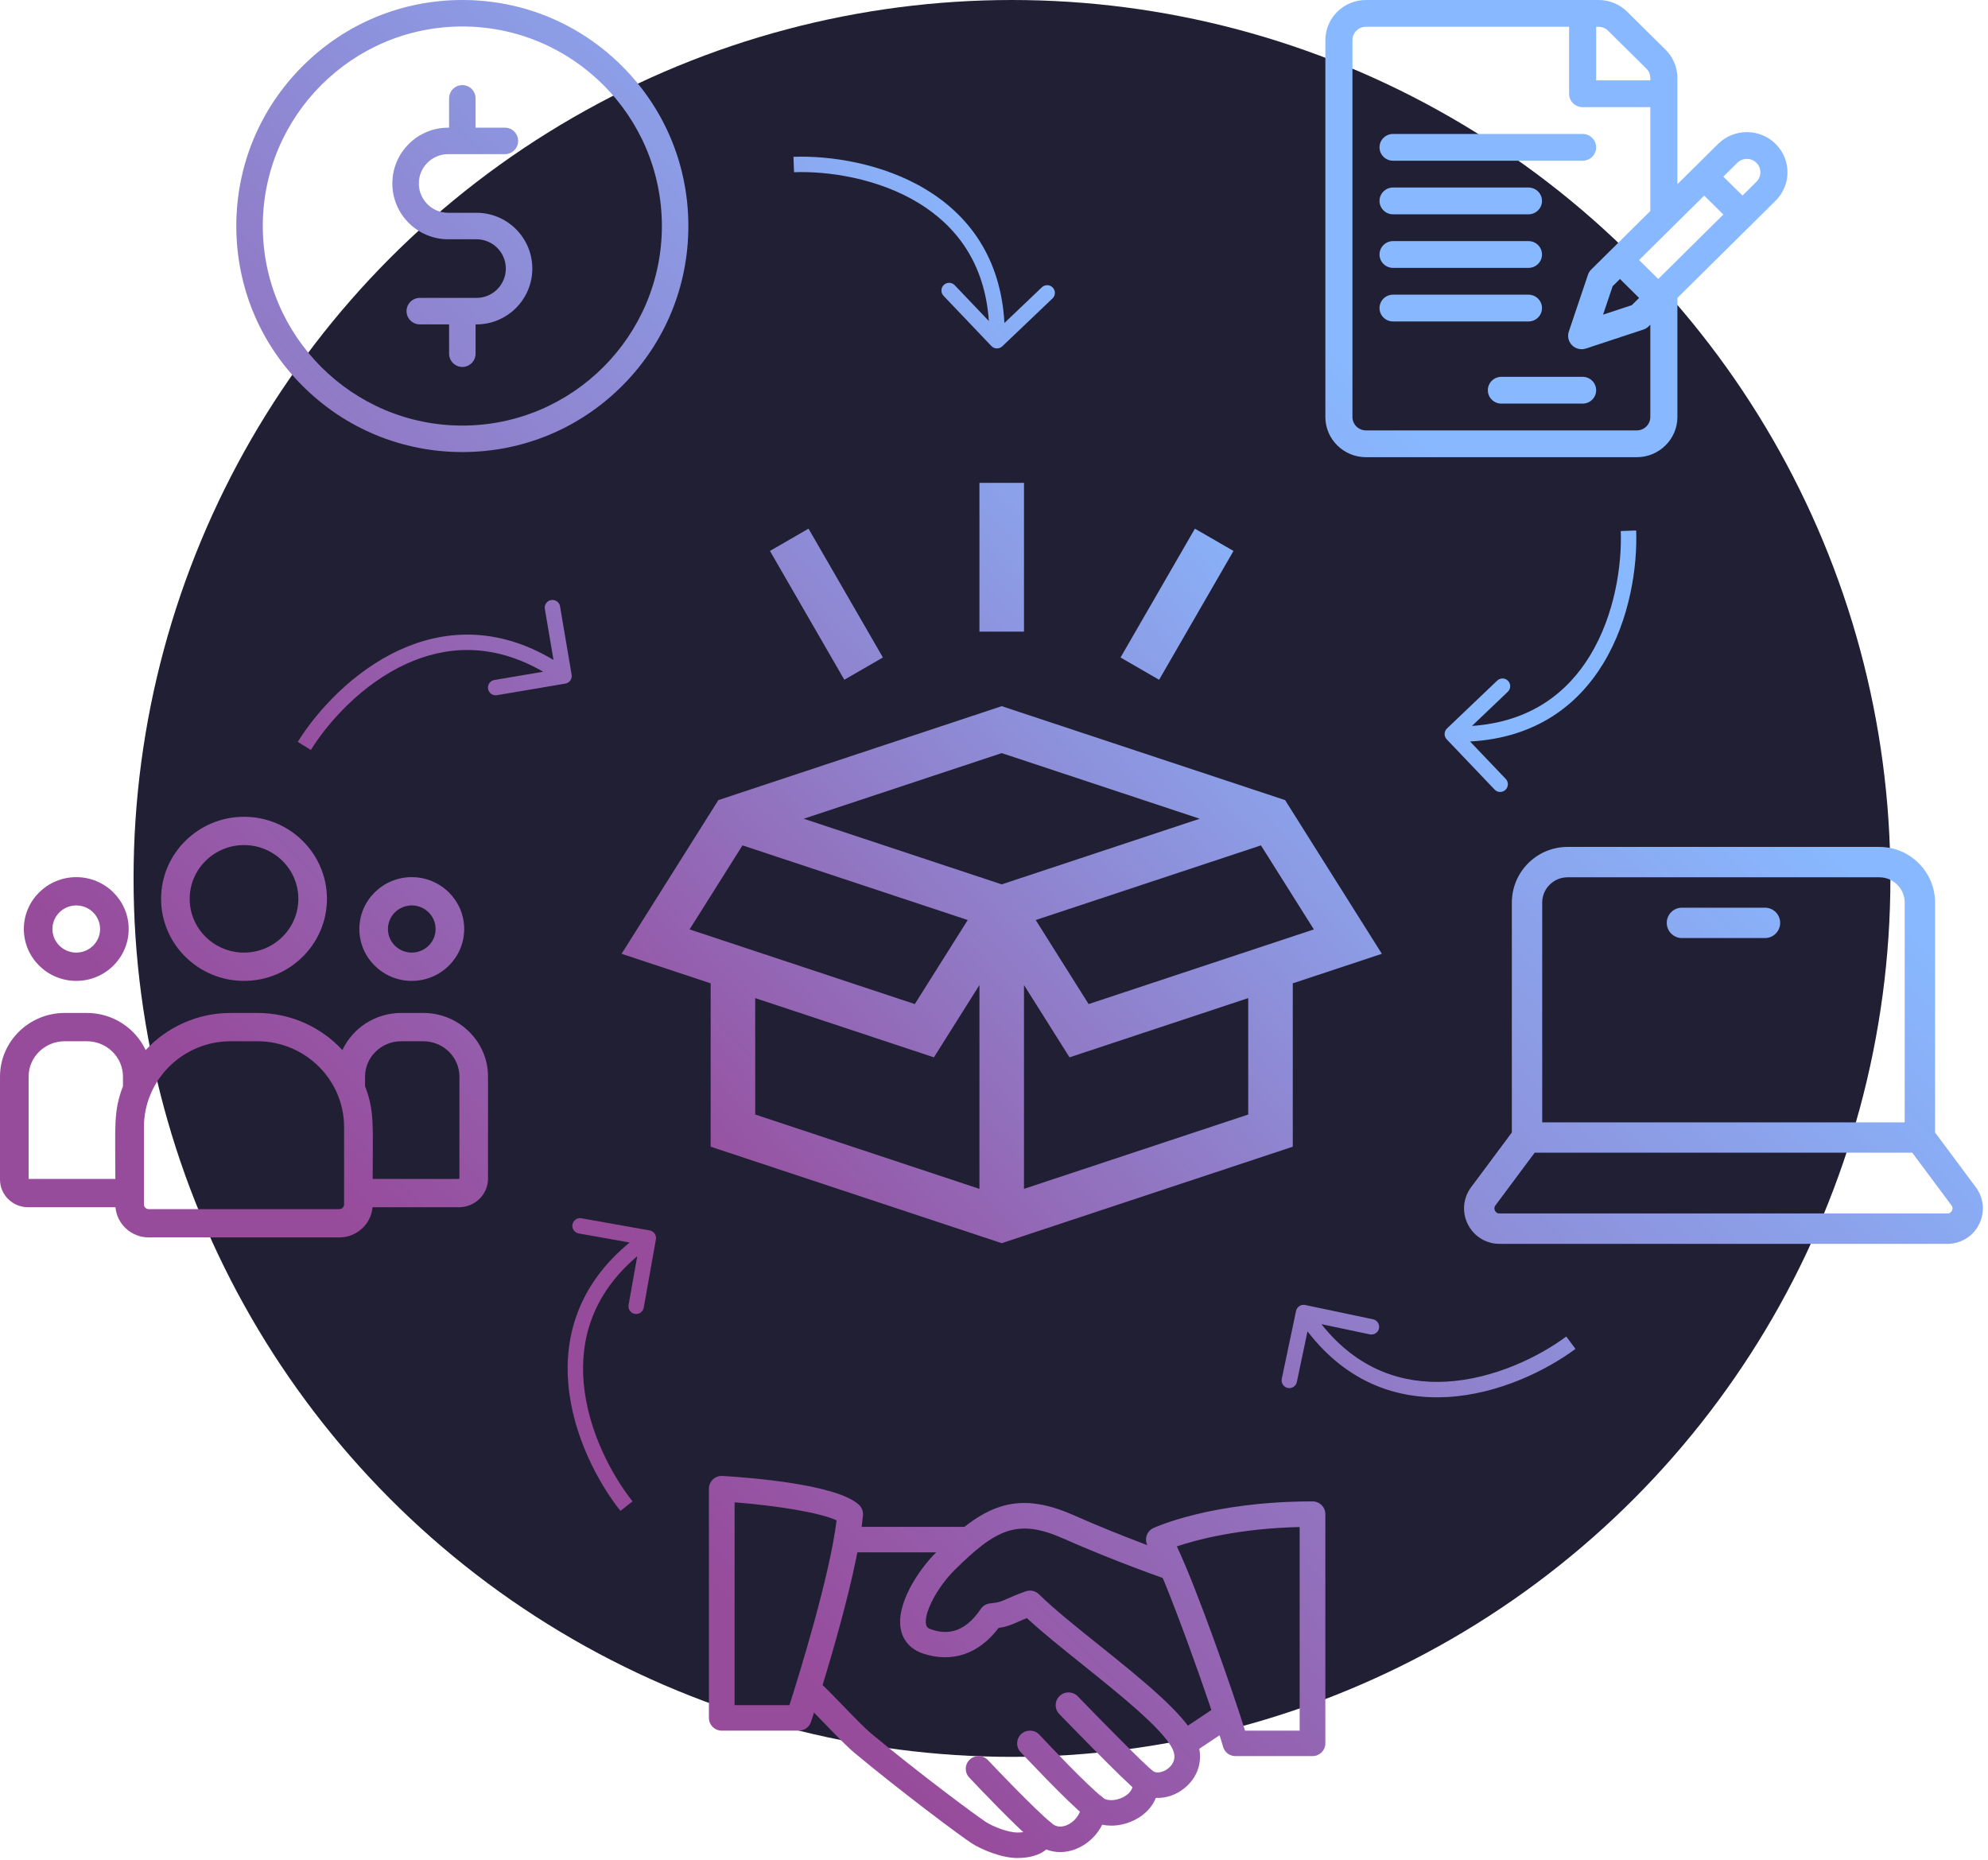<svg width="387" height="362" viewBox="0 0 387 362" fill="none" xmlns="http://www.w3.org/2000/svg">
<circle cx="197" cy="171" r="171" fill="#211F33"/>
<path d="M384.631 231.114L376.697 220.457V175.708C376.697 169.73 371.834 164.867 365.856 164.867H305.148C299.17 164.867 294.307 169.73 294.307 175.708V220.457L286.373 231.114C284.806 233.22 284.564 235.985 285.742 238.33C286.92 240.675 289.282 242.133 291.907 242.133H379.097C381.722 242.133 384.084 240.676 385.262 238.33C386.44 235.985 386.198 233.22 384.631 231.114ZM300.22 175.708C300.22 172.991 302.431 170.78 305.148 170.78H365.856C368.573 170.78 370.784 172.991 370.784 175.708V218.48H300.22V175.708ZM379.978 235.676C379.876 235.879 379.626 236.219 379.097 236.219H291.907C291.378 236.219 291.128 235.879 291.026 235.676C290.924 235.473 290.8 235.069 291.116 234.645L298.748 224.393H372.256L379.888 234.645C380.204 235.07 380.08 235.473 379.978 235.676Z" fill="url(#paint0_linear)"/>
<path d="M343.583 176.694H327.42C325.788 176.694 324.464 178.018 324.464 179.65C324.464 181.283 325.788 182.607 327.42 182.607H343.583C345.216 182.607 346.54 181.283 346.54 179.65C346.54 178.018 345.216 176.694 343.583 176.694Z" fill="url(#paint1_linear)"/>
<path d="M232.752 338.308C230.397 333.439 221.972 326.681 213.832 320.151C209.292 316.511 205.002 313.07 202.267 310.358C201.582 309.674 200.557 309.456 199.653 309.778C197.968 310.383 196.927 310.849 196.108 311.211C194.858 311.766 194.438 311.955 192.753 312.123C192.007 312.198 191.338 312.594 190.923 313.209C187.387 318.45 183.727 318.004 181.282 317.191C180.502 316.933 180.363 316.601 180.288 316.283C179.763 314.107 182.398 309.039 185.812 305.653C193.938 297.59 198.127 295.572 206.977 299.494C217.017 303.947 227.077 307.433 227.178 307.467C228.493 307.919 229.908 307.234 230.362 305.94C230.812 304.646 230.127 303.233 228.822 302.782C228.722 302.747 218.862 299.331 209.022 294.962C197.557 289.88 191.267 293.227 182.282 302.142C178.862 305.534 174.217 312.396 175.417 317.429C175.932 319.571 177.452 321.158 179.712 321.896C185.377 323.751 190.547 321.975 194.397 316.908C195.987 316.665 196.852 316.308 198.152 315.728C198.622 315.52 199.172 315.277 199.902 314.984C202.762 317.647 206.622 320.746 210.687 324.004C218.037 329.899 226.372 336.583 228.247 340.45C229.172 342.359 228.177 343.604 227.502 344.174C226.512 345.017 225.157 345.285 224.422 344.774C223.612 344.224 222.557 344.189 221.722 344.685C220.882 345.18 220.412 346.118 220.517 347.08C220.687 348.656 219.232 349.559 218.602 349.871C217.002 350.674 215.332 350.536 214.707 349.96C214.007 349.316 213.002 349.127 212.112 349.455C211.222 349.787 210.602 350.6 210.512 351.542C210.362 353.168 209.147 354.73 207.562 355.34C206.797 355.628 205.687 355.801 204.692 354.899C204.072 354.343 203.212 354.13 202.407 354.323C201.592 354.522 200.937 355.107 200.652 355.885C200.557 356.133 200.342 356.728 198.002 356.728C196.337 356.728 193.342 355.613 191.877 354.651C190.122 353.505 179.117 345.364 169.612 337.47C168.277 336.354 165.967 333.965 163.927 331.852C162.117 329.978 160.462 328.277 159.612 327.563C158.547 326.671 156.972 326.805 156.087 327.856C155.197 328.902 155.327 330.469 156.382 331.352C157.157 332.001 158.657 333.573 160.312 335.284C162.542 337.594 164.847 339.984 166.397 341.273C175.707 349.003 186.897 357.348 189.127 358.801C190.967 360.001 194.932 361.687 198.002 361.687C200.467 361.687 202.362 361.126 203.677 360.031C205.437 360.71 207.437 360.715 209.362 359.971C211.637 359.098 213.507 357.338 214.567 355.206C216.537 355.623 218.792 355.33 220.842 354.309C222.847 353.307 224.297 351.775 225.017 349.985C227.007 350.089 229.057 349.39 230.752 347.947C233.622 345.513 234.412 341.725 232.752 338.308Z" fill="url(#paint2_linear)"/>
<path d="M188.002 297.228H165.502C164.122 297.228 163.002 298.339 163.002 299.707C163.002 301.076 164.122 302.187 165.502 302.187H188.002C189.382 302.187 190.502 301.076 190.502 299.707C190.502 298.339 189.382 297.228 188.002 297.228Z" fill="url(#paint3_linear)"/>
<path d="M240.077 333.032C239.302 331.897 237.752 331.585 236.607 332.358L229.297 337.227C228.152 337.991 227.847 339.533 228.617 340.668C229.102 341.377 229.892 341.764 230.697 341.764C231.172 341.764 231.657 341.63 232.087 341.343L239.397 336.474C240.542 335.71 240.847 334.168 240.077 333.032Z" fill="url(#paint4_linear)"/>
<path d="M224.557 344.863C222.767 343.465 214.762 335.338 209.812 330.221C208.857 329.23 207.272 329.195 206.277 330.147C205.277 331.094 205.247 332.666 206.202 333.652C207.487 334.981 218.822 346.698 221.457 348.761C221.911 349.118 222.462 349.291 223.002 349.291C223.737 349.291 224.472 348.964 224.971 348.344C225.827 347.273 225.642 345.711 224.557 344.863Z" fill="url(#paint5_linear)"/>
<path d="M214.567 349.836C211.572 347.461 204.047 339.533 202.347 337.698C201.407 336.687 199.832 336.627 198.812 337.549C197.797 338.477 197.727 340.048 198.662 341.055C198.752 341.149 207.732 350.763 211.442 353.709C211.902 354.071 212.457 354.249 213.002 354.249C213.732 354.249 214.462 353.927 214.957 353.322C215.817 352.251 215.642 350.689 214.567 349.836Z" fill="url(#paint6_linear)"/>
<path d="M204.617 354.829C201.052 351.849 193.757 344.149 192.332 342.637C191.387 341.635 189.802 341.58 188.797 342.518C187.787 343.455 187.736 345.021 188.677 346.023C190.727 348.2 197.707 355.538 201.392 358.622C201.862 359.014 202.432 359.207 203.002 359.207C203.711 359.207 204.422 358.905 204.917 358.325C205.807 357.274 205.672 355.712 204.617 354.829Z" fill="url(#paint7_linear)"/>
<path d="M167.222 292.95C162.937 288.923 145.802 287.619 140.652 287.317C139.942 287.282 139.287 287.515 138.787 287.986C138.287 288.452 138.002 289.107 138.002 289.791V334.416C138.002 335.784 139.122 336.895 140.502 336.895H155.502C156.582 336.895 157.542 336.206 157.877 335.185C158.242 334.074 166.857 307.854 167.992 294.963C168.057 294.209 167.777 293.465 167.222 292.95ZM153.677 331.937H143.002V292.449C151.037 293.078 159.707 294.447 162.857 295.964C161.532 306.823 155.537 326.116 153.677 331.937Z" fill="url(#paint8_linear)"/>
<path d="M255.502 292.27C235.872 292.27 224.982 297.253 224.527 297.461C223.877 297.764 223.392 298.324 223.192 299.004C222.992 299.683 223.092 300.412 223.467 301.017C226.557 305.95 236.232 333.35 238.092 340.034C238.392 341.109 239.377 341.853 240.502 341.853H255.502C256.882 341.853 258.002 340.743 258.002 339.374V294.749C258.002 293.376 256.882 292.27 255.502 292.27ZM253.002 336.895H242.372C240.002 329.239 233.002 309.277 229.097 301.027C232.912 299.742 241.107 297.536 253.002 297.258V336.895Z" fill="url(#paint9_linear)"/>
<path d="M121.115 12.887C112.804 4.577 101.755 0 90.002 0C78.249 0 67.2 4.577 58.889 12.887C50.579 21.198 46.002 32.247 46.002 44C46.002 55.753 50.579 66.802 58.889 75.113C67.2 83.423 78.249 88 90.002 88C101.755 88 112.804 83.423 121.115 75.113C129.425 66.802 134.002 55.753 134.002 44C134.002 32.247 129.425 21.198 121.115 12.887ZM90.002 82.844C68.583 82.844 51.158 65.418 51.158 44C51.158 22.581 68.583 5.156 90.002 5.156C111.421 5.156 128.846 22.581 128.846 44C128.846 65.418 111.421 82.844 90.002 82.844Z" fill="url(#paint10_linear)"/>
<path d="M92.764 41.422H87.241C84.094 41.422 81.534 38.862 81.534 35.716C81.534 32.569 84.094 30.009 87.241 30.009H98.287C99.71 30.009 100.865 28.855 100.865 27.431C100.865 26.008 99.71 24.853 98.287 24.853H92.58V19.147C92.58 17.723 91.426 16.569 90.002 16.569C88.579 16.569 87.424 17.723 87.424 19.147V24.853H87.241C81.251 24.853 76.378 29.726 76.378 35.716C76.378 41.705 81.251 46.578 87.241 46.578H92.764C95.91 46.578 98.47 49.138 98.47 52.284C98.47 55.431 95.91 57.991 92.764 57.991H81.718C80.294 57.991 79.14 59.145 79.14 60.569C79.14 61.992 80.294 63.147 81.718 63.147H87.424V68.853C87.424 70.277 88.579 71.431 90.002 71.431C91.426 71.431 92.58 70.277 92.58 68.853V63.147H92.764C98.753 63.147 103.626 58.274 103.626 52.284C103.626 46.295 98.753 41.422 92.764 41.422Z" fill="url(#paint11_linear)"/>
<path d="M47.502 190.945C56.403 190.945 63.645 183.78 63.645 174.972C63.645 166.165 56.403 159 47.502 159C38.601 159 31.359 166.165 31.359 174.972C31.359 183.78 38.601 190.945 47.502 190.945ZM47.502 164.507C53.334 164.507 58.078 169.202 58.078 174.972C58.078 180.743 53.334 185.437 47.502 185.437C41.67 185.437 36.926 180.743 36.926 174.972C36.926 169.202 41.67 164.507 47.502 164.507Z" fill="url(#paint12_linear)"/>
<path d="M80.158 190.945C85.785 190.945 90.363 186.415 90.363 180.847C90.363 175.279 85.785 170.75 80.158 170.75C74.531 170.75 69.953 175.279 69.953 180.847C69.953 186.415 74.531 190.945 80.158 190.945ZM80.158 176.257C82.716 176.257 84.797 178.316 84.797 180.847C84.797 183.378 82.716 185.437 80.158 185.437C77.6 185.437 75.519 183.378 75.519 180.847C75.519 178.316 77.6 176.257 80.158 176.257Z" fill="url(#paint13_linear)"/>
<path d="M82.403 197.187H78.099C73.026 197.187 68.647 200.152 66.652 204.412C62.544 199.974 56.643 197.187 50.096 197.187H44.908C38.361 197.187 32.461 199.974 28.352 204.412C26.357 200.152 21.978 197.187 16.905 197.187H12.601C5.654 197.187 0.002 202.745 0.002 209.578V229.628C0.002 232.594 2.45 235.007 5.459 235.007H22.479C22.764 238.294 25.557 240.882 28.951 240.882H66.053C69.447 240.882 72.24 238.294 72.525 235.007H89.35C92.467 235.007 95.002 232.509 95.002 229.437V209.578C95.002 202.745 89.35 197.187 82.403 197.187ZM5.568 209.578C5.568 205.783 8.723 202.695 12.601 202.695H16.905C20.783 202.695 23.938 205.783 23.938 209.578V211.463C22.066 216.285 22.453 219.175 22.453 229.5H5.568V209.578ZM66.984 234.453C66.984 234.961 66.567 235.375 66.053 235.375H28.951C28.437 235.375 28.02 234.961 28.02 234.453V219.406C28.02 210.191 35.596 202.695 44.908 202.695H50.096C59.408 202.695 66.984 210.191 66.984 219.406V234.453ZM89.436 229.437C89.436 229.532 90.473 229.5 72.551 229.5C72.551 219.099 72.935 216.277 71.066 211.463V209.578C71.066 205.783 74.221 202.695 78.099 202.695H82.403C86.281 202.695 89.436 205.783 89.436 209.578V229.437Z" fill="url(#paint14_linear)"/>
<path d="M14.846 190.945C20.473 190.945 25.051 186.415 25.051 180.847C25.051 175.279 20.473 170.75 14.846 170.75C9.219 170.75 4.641 175.279 4.641 180.847C4.641 186.415 9.219 190.945 14.846 190.945ZM14.846 176.257C17.404 176.257 19.484 178.316 19.484 180.847C19.484 183.378 17.404 185.437 14.846 185.437C12.288 185.437 10.207 183.378 10.207 180.847C10.207 178.316 12.288 176.257 14.846 176.257Z" fill="url(#paint15_linear)"/>
<path d="M345.649 28.008C342.566 24.958 337.549 24.959 334.465 28.009C333.517 28.948 327.461 34.944 326.536 35.86V15.197C326.536 13.108 325.713 11.143 324.22 9.666L316.765 2.291C315.271 0.814 313.286 0 311.173 0H265.913C261.553 0 258.006 3.509 258.006 7.822V81.178C258.006 85.491 261.553 89 265.913 89H318.628C322.988 89 326.536 85.491 326.536 81.178V57.995L345.649 39.071C348.739 36.014 348.74 31.066 345.649 28.008ZM310.721 5.215C311.219 5.215 312.179 5.129 313.037 5.978L320.492 13.354C321.329 14.181 321.264 15.088 321.264 15.645H310.721V5.215ZM321.264 81.178C321.264 82.615 320.082 83.785 318.628 83.785H265.913C264.46 83.785 263.277 82.615 263.277 81.178V7.822C263.277 6.385 264.46 5.215 265.913 5.215H305.45V18.252C305.45 19.692 306.63 20.859 308.085 20.859H321.264V41.08L309.762 52.465C309.473 52.751 309.254 53.1 309.125 53.484L305.397 64.546C305.082 65.483 305.328 66.516 306.034 67.215C306.741 67.914 307.786 68.157 308.731 67.845L319.914 64.157C320.302 64.029 320.655 63.813 320.944 63.527L321.264 63.211V81.178ZM315.353 54.309L319.081 57.996L317.657 59.404L312.066 61.248L313.929 55.717L315.353 54.309ZM322.807 54.308L319.08 50.62C321.065 48.655 329.88 39.927 331.75 38.076L335.477 41.763L322.807 54.308ZM341.921 35.384L339.204 38.074L335.476 34.387L338.194 31.696C339.222 30.679 340.894 30.679 341.922 31.696C342.949 32.713 342.955 34.361 341.921 35.384Z" fill="url(#paint16_linear)"/>
<path d="M308.085 26.074H271.184C269.729 26.074 268.548 27.242 268.548 28.682C268.548 30.122 269.729 31.289 271.184 31.289H308.085C309.541 31.289 310.721 30.122 310.721 28.682C310.721 27.242 309.541 26.074 308.085 26.074Z" fill="url(#paint17_linear)"/>
<path d="M297.542 36.504H271.184C269.729 36.504 268.548 37.671 268.548 39.111C268.548 40.551 269.729 41.719 271.184 41.719H297.542C298.997 41.719 300.178 40.551 300.178 39.111C300.178 37.671 298.997 36.504 297.542 36.504Z" fill="url(#paint18_linear)"/>
<path d="M297.542 46.934H271.184C269.729 46.934 268.548 48.101 268.548 49.541C268.548 50.981 269.729 52.148 271.184 52.148H297.542C298.997 52.148 300.178 50.981 300.178 49.541C300.178 48.101 298.997 46.934 297.542 46.934Z" fill="url(#paint19_linear)"/>
<path d="M297.542 57.363H271.184C269.729 57.363 268.548 58.531 268.548 59.971C268.548 61.411 269.729 62.578 271.184 62.578H297.542C298.997 62.578 300.178 61.411 300.178 59.971C300.178 58.531 298.997 57.363 297.542 57.363Z" fill="url(#paint20_linear)"/>
<path d="M308.085 73.356H292.27C290.815 73.356 289.635 74.523 289.635 75.963C289.635 77.403 290.815 78.57 292.27 78.57H308.085C309.541 78.57 310.721 77.403 310.721 75.963C310.721 74.523 309.541 73.356 308.085 73.356Z" fill="url(#paint21_linear)"/>
<path d="M250.167 155.753L195.002 137.467L139.838 155.753L121.002 185.672L138.342 191.421V223.222L195.002 242.003L251.662 223.222V191.421L269.002 185.672L250.167 155.753ZM233.545 159.38L195.002 172.156L156.46 159.38L195.002 146.604L233.545 159.38ZM134.24 180.924L144.539 164.564L188.384 179.098L178.085 195.458L134.24 180.924ZM147.015 194.295L181.804 205.828L190.666 191.751V231.429L147.015 216.96V194.295ZM199.339 231.429V191.751L208.201 205.827L242.99 194.295V216.959L199.339 231.429ZM211.92 195.458L201.621 179.098L245.466 164.565L255.765 180.924L211.92 195.458Z" fill="url(#paint22_linear)"/>
<path d="M190.666 93.997H199.339V122.955H190.666V93.997Z" fill="url(#paint23_linear)"/>
<path d="M149.883 107.248L157.393 102.911L171.872 127.989L164.362 132.326L149.883 107.248Z" fill="url(#paint24_linear)"/>
<path d="M218.131 127.993L232.61 102.915L240.12 107.251L225.641 132.329L218.131 127.993Z" fill="url(#paint25_linear)"/>
<path fill-rule="evenodd" clip-rule="evenodd" d="M178.829 39.526C170.857 34.663 161.109 33.28 154.574 33.524L154.462 30.526C161.402 30.267 171.779 31.712 180.391 36.964C188.401 41.85 194.825 50.007 195.528 62.874L202.817 55.927C203.417 55.356 204.366 55.379 204.938 55.978C205.509 56.578 205.487 57.528 204.887 58.099L195.114 67.413C194.514 67.984 193.565 67.961 192.993 67.362L183.68 57.589C183.108 56.989 183.131 56.039 183.731 55.468C184.331 54.897 185.28 54.919 185.852 55.519L192.499 62.495C191.707 51.004 185.948 43.868 178.829 39.526ZM309.515 127.636C314.375 119.662 315.755 109.914 315.509 103.379L318.507 103.266C318.768 110.205 317.327 120.583 312.077 129.197C307.194 137.209 299.039 143.635 286.172 144.342L293.121 151.629C293.692 152.229 293.67 153.178 293.07 153.75C292.471 154.321 291.521 154.299 290.95 153.699L281.633 143.929C281.061 143.33 281.084 142.38 281.683 141.809L291.453 132.492C292.053 131.92 293.002 131.943 293.574 132.542C294.146 133.142 294.123 134.091 293.524 134.663L286.55 141.313C298.04 140.517 305.175 134.756 309.515 127.636ZM111.278 131.346C111.416 132.163 110.866 132.937 110.049 133.075L96.739 135.33C95.922 135.468 95.148 134.918 95.009 134.101C94.871 133.285 95.421 132.51 96.238 132.372L105.738 130.763C95.77 124.993 86.633 125.775 79.052 129.248C70.563 133.137 63.964 140.444 60.511 145.997L57.963 144.413C61.63 138.516 68.631 130.722 77.802 126.52C86.332 122.613 96.687 121.851 107.747 128.464L106.065 118.536C105.927 117.72 106.477 116.945 107.294 116.807C108.11 116.669 108.885 117.219 109.023 118.036L111.278 131.346ZM126.471 239.523C127.287 239.669 127.83 240.448 127.685 241.263L125.315 254.554C125.17 255.369 124.391 255.913 123.575 255.767C122.759 255.622 122.216 254.843 122.362 254.027L124.053 244.541C115.258 251.977 112.91 260.842 113.621 269.151C114.417 278.454 119.069 287.132 123.131 292.257L120.78 294.12C116.466 288.679 111.492 279.457 110.632 269.406C109.832 260.058 112.609 250.054 122.567 241.875L112.654 240.107C111.839 239.962 111.295 239.183 111.441 238.367C111.586 237.552 112.365 237.008 113.181 237.154L126.471 239.523ZM252.3 255.197C252.471 254.386 253.266 253.868 254.077 254.038L267.287 256.819C268.098 256.99 268.617 257.786 268.446 258.596C268.275 259.407 267.48 259.926 266.669 259.755L257.24 257.77C264.399 266.792 273.187 269.413 281.514 268.961C290.838 268.454 299.656 264.074 304.904 260.173L306.694 262.581C301.121 266.723 291.749 271.409 281.677 271.956C272.308 272.465 262.394 269.379 254.529 259.173L252.454 269.026C252.284 269.836 251.488 270.355 250.678 270.184C249.867 270.014 249.348 269.218 249.519 268.408L252.3 255.197Z" fill="url(#paint26_linear)"/>
<defs>
<linearGradient id="paint0_linear" x1="103.976" y1="274.527" x2="285.708" y2="93.882" gradientUnits="userSpaceOnUse">
<stop stop-color="#974B9B"/>
<stop offset="1" stop-color="#88B8FF"/>
</linearGradient>
<linearGradient id="paint1_linear" x1="103.976" y1="274.527" x2="285.708" y2="93.882" gradientUnits="userSpaceOnUse">
<stop stop-color="#974B9B"/>
<stop offset="1" stop-color="#88B8FF"/>
</linearGradient>
<linearGradient id="paint2_linear" x1="103.976" y1="274.527" x2="285.708" y2="93.882" gradientUnits="userSpaceOnUse">
<stop stop-color="#974B9B"/>
<stop offset="1" stop-color="#88B8FF"/>
</linearGradient>
<linearGradient id="paint3_linear" x1="103.976" y1="274.527" x2="285.708" y2="93.882" gradientUnits="userSpaceOnUse">
<stop stop-color="#974B9B"/>
<stop offset="1" stop-color="#88B8FF"/>
</linearGradient>
<linearGradient id="paint4_linear" x1="103.976" y1="274.527" x2="285.708" y2="93.882" gradientUnits="userSpaceOnUse">
<stop stop-color="#974B9B"/>
<stop offset="1" stop-color="#88B8FF"/>
</linearGradient>
<linearGradient id="paint5_linear" x1="103.976" y1="274.527" x2="285.708" y2="93.882" gradientUnits="userSpaceOnUse">
<stop stop-color="#974B9B"/>
<stop offset="1" stop-color="#88B8FF"/>
</linearGradient>
<linearGradient id="paint6_linear" x1="103.976" y1="274.527" x2="285.708" y2="93.882" gradientUnits="userSpaceOnUse">
<stop stop-color="#974B9B"/>
<stop offset="1" stop-color="#88B8FF"/>
</linearGradient>
<linearGradient id="paint7_linear" x1="103.976" y1="274.527" x2="285.708" y2="93.882" gradientUnits="userSpaceOnUse">
<stop stop-color="#974B9B"/>
<stop offset="1" stop-color="#88B8FF"/>
</linearGradient>
<linearGradient id="paint8_linear" x1="103.976" y1="274.527" x2="285.708" y2="93.882" gradientUnits="userSpaceOnUse">
<stop stop-color="#974B9B"/>
<stop offset="1" stop-color="#88B8FF"/>
</linearGradient>
<linearGradient id="paint9_linear" x1="103.976" y1="274.527" x2="285.708" y2="93.882" gradientUnits="userSpaceOnUse">
<stop stop-color="#974B9B"/>
<stop offset="1" stop-color="#88B8FF"/>
</linearGradient>
<linearGradient id="paint10_linear" x1="103.976" y1="274.527" x2="285.708" y2="93.882" gradientUnits="userSpaceOnUse">
<stop stop-color="#974B9B"/>
<stop offset="1" stop-color="#88B8FF"/>
</linearGradient>
<linearGradient id="paint11_linear" x1="103.976" y1="274.527" x2="285.708" y2="93.882" gradientUnits="userSpaceOnUse">
<stop stop-color="#974B9B"/>
<stop offset="1" stop-color="#88B8FF"/>
</linearGradient>
<linearGradient id="paint12_linear" x1="103.976" y1="274.527" x2="285.708" y2="93.882" gradientUnits="userSpaceOnUse">
<stop stop-color="#974B9B"/>
<stop offset="1" stop-color="#88B8FF"/>
</linearGradient>
<linearGradient id="paint13_linear" x1="103.976" y1="274.527" x2="285.708" y2="93.882" gradientUnits="userSpaceOnUse">
<stop stop-color="#974B9B"/>
<stop offset="1" stop-color="#88B8FF"/>
</linearGradient>
<linearGradient id="paint14_linear" x1="103.976" y1="274.527" x2="285.708" y2="93.882" gradientUnits="userSpaceOnUse">
<stop stop-color="#974B9B"/>
<stop offset="1" stop-color="#88B8FF"/>
</linearGradient>
<linearGradient id="paint15_linear" x1="103.976" y1="274.527" x2="285.708" y2="93.882" gradientUnits="userSpaceOnUse">
<stop stop-color="#974B9B"/>
<stop offset="1" stop-color="#88B8FF"/>
</linearGradient>
<linearGradient id="paint16_linear" x1="103.976" y1="274.527" x2="285.708" y2="93.882" gradientUnits="userSpaceOnUse">
<stop stop-color="#974B9B"/>
<stop offset="1" stop-color="#88B8FF"/>
</linearGradient>
<linearGradient id="paint17_linear" x1="103.976" y1="274.527" x2="285.708" y2="93.882" gradientUnits="userSpaceOnUse">
<stop stop-color="#974B9B"/>
<stop offset="1" stop-color="#88B8FF"/>
</linearGradient>
<linearGradient id="paint18_linear" x1="103.976" y1="274.527" x2="285.708" y2="93.882" gradientUnits="userSpaceOnUse">
<stop stop-color="#974B9B"/>
<stop offset="1" stop-color="#88B8FF"/>
</linearGradient>
<linearGradient id="paint19_linear" x1="103.976" y1="274.527" x2="285.708" y2="93.882" gradientUnits="userSpaceOnUse">
<stop stop-color="#974B9B"/>
<stop offset="1" stop-color="#88B8FF"/>
</linearGradient>
<linearGradient id="paint20_linear" x1="103.976" y1="274.527" x2="285.708" y2="93.882" gradientUnits="userSpaceOnUse">
<stop stop-color="#974B9B"/>
<stop offset="1" stop-color="#88B8FF"/>
</linearGradient>
<linearGradient id="paint21_linear" x1="103.976" y1="274.527" x2="285.708" y2="93.882" gradientUnits="userSpaceOnUse">
<stop stop-color="#974B9B"/>
<stop offset="1" stop-color="#88B8FF"/>
</linearGradient>
<linearGradient id="paint22_linear" x1="128.152" y1="230.592" x2="260.162" y2="109.06" gradientUnits="userSpaceOnUse">
<stop stop-color="#974B9B"/>
<stop offset="1" stop-color="#88B8FF"/>
</linearGradient>
<linearGradient id="paint23_linear" x1="128.152" y1="230.592" x2="260.162" y2="109.06" gradientUnits="userSpaceOnUse">
<stop stop-color="#974B9B"/>
<stop offset="1" stop-color="#88B8FF"/>
</linearGradient>
<linearGradient id="paint24_linear" x1="128.152" y1="230.592" x2="260.162" y2="109.06" gradientUnits="userSpaceOnUse">
<stop stop-color="#974B9B"/>
<stop offset="1" stop-color="#88B8FF"/>
</linearGradient>
<linearGradient id="paint25_linear" x1="128.152" y1="230.592" x2="260.162" y2="109.06" gradientUnits="userSpaceOnUse">
<stop stop-color="#974B9B"/>
<stop offset="1" stop-color="#88B8FF"/>
</linearGradient>
<linearGradient id="paint26_linear" x1="128.152" y1="230.592" x2="260.162" y2="109.06" gradientUnits="userSpaceOnUse">
<stop stop-color="#974B9B"/>
<stop offset="1" stop-color="#88B8FF"/>
</linearGradient>
</defs>
</svg>
